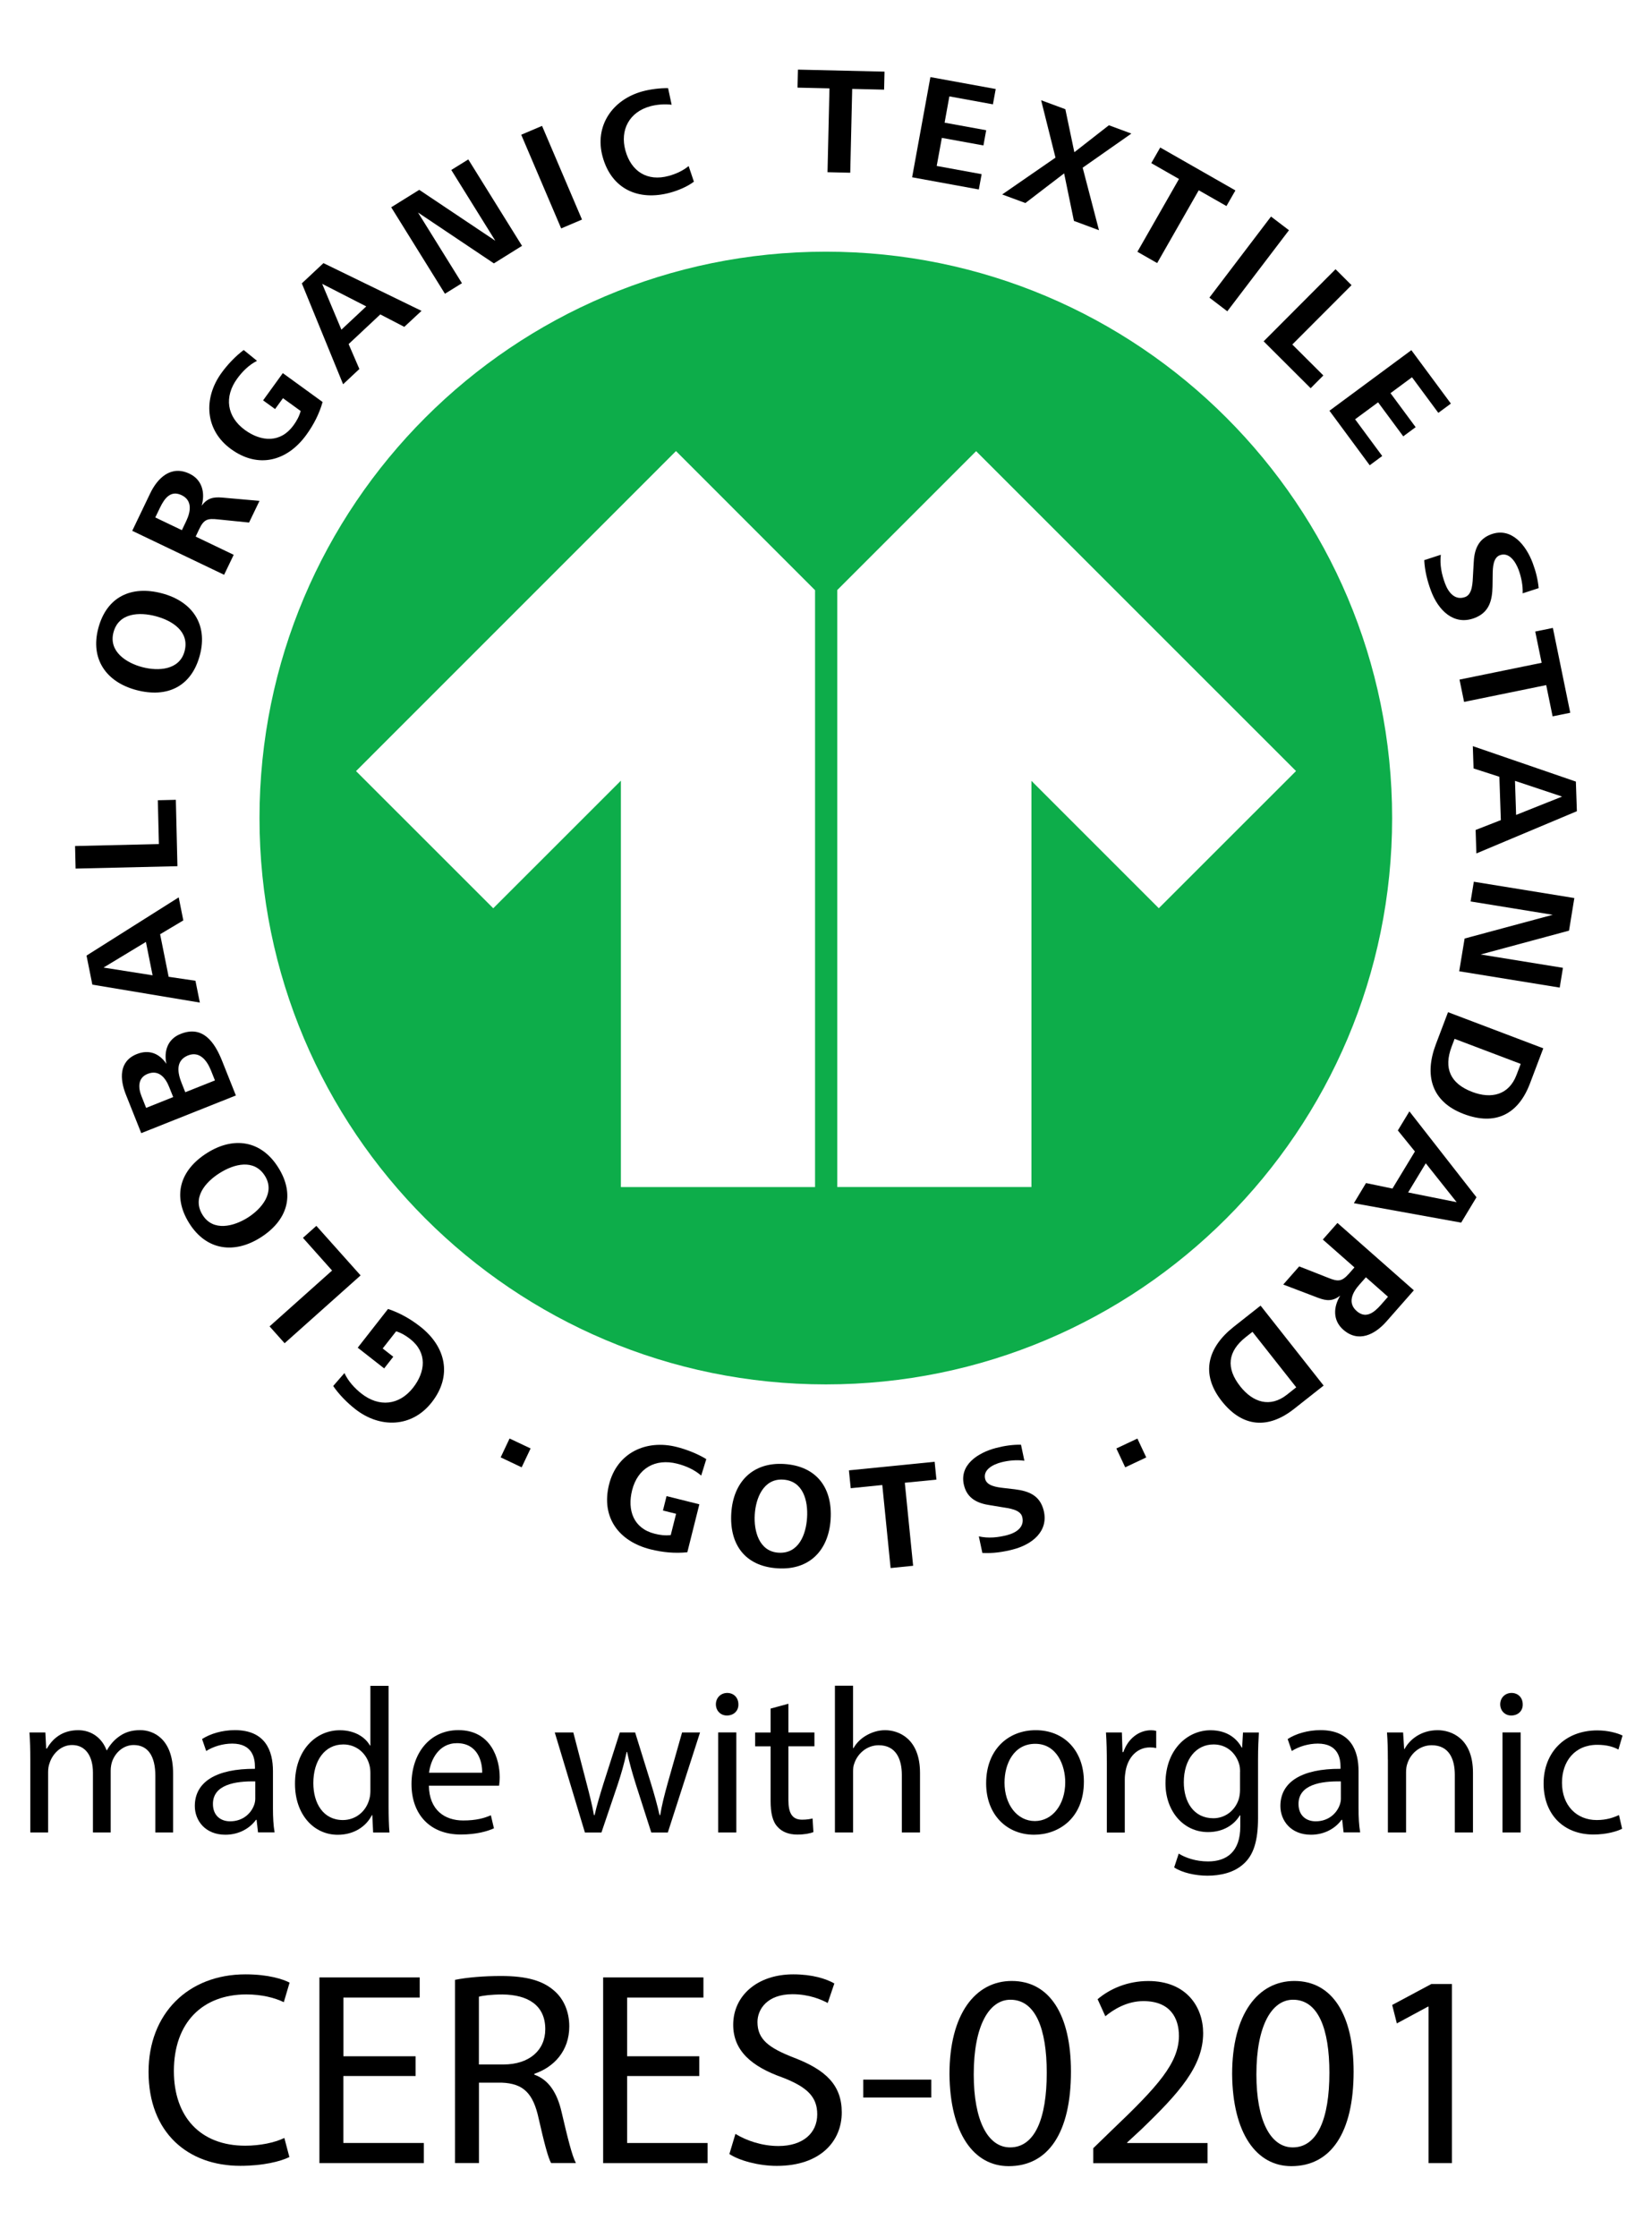 <?xml version="1.0" encoding="utf-8"?>
<!-- Generator: Adobe Illustrator 26.4.1, SVG Export Plug-In . SVG Version: 6.00 Build 0)  -->
<svg version="1.1" id="Ebene_1" xmlns="http://www.w3.org/2000/svg" xmlns:xlink="http://www.w3.org/1999/xlink" x="0px" y="0px"
	 viewBox="0 0 311.81 422.25" style="enable-background:new 0 0 311.81 422.25;" xml:space="preserve">
<style type="text/css">
	.Gr¸n_x0020_bogenfˆrmig{fill:url(#SVGID_1_);stroke:#FFFFFF;stroke-width:0.25;stroke-miterlimit:1;}
	.st0{fill:#FFFFFF;}
	.st1{fill:#0DAD4A;}
</style>
<linearGradient id="SVGID_1_" gradientUnits="userSpaceOnUse" x1="-320.15" y1="1673.049" x2="-319.443" y2="1672.342">
	<stop  offset="0" style="stop-color:#20AC4B"/>
	<stop  offset="0.983" style="stop-color:#19361A"/>
</linearGradient>
<g>
	<rect class="st0" width="311.81" height="422.25"/>
	<g>
		<g>
			<path class="st1" d="M155.87,47.5c-59.04,0-106.89,47.86-106.89,106.89c0,59.04,47.86,106.89,106.89,106.89
				c59.03,0,106.89-47.85,106.89-106.89C262.77,95.36,214.9,47.5,155.87,47.5z"/>
			<path d="M79.32,250.37c4.86,3.8,6.08,9.3,2.17,14.29c-3.77,4.81-9.79,4.93-14.44,1.28c-1.52-1.19-3.09-2.78-4.16-4.36l2.12-2.44
				c0.72,1.55,1.91,2.85,3.22,3.88c3.34,2.61,7.13,2.21,9.74-1.12c2.36-3.02,2.7-6.63-0.54-9.18c-0.82-0.64-1.66-1.15-2.66-1.46
				l-2.54,3.24l2,1.56l-1.72,2.2l-4.99-3.91l5.72-7.31C75.48,247.79,77.48,248.93,79.32,250.37z"/>
			<path d="M68.06,240.71l-14.34,12.8l-2.84-3.18l11.8-10.54l-5.5-6.17l2.53-2.26L68.06,240.71z"/>
			<path d="M52.5,220.31c3.3,5.21,1.72,10.06-3.34,13.26c-4.95,3.13-10.2,2.43-13.42-2.67c-3.28-5.19-1.74-10.09,3.33-13.29
				C44.06,214.45,49.27,215.19,52.5,220.31z M38.25,229.32c2,3.17,5.89,2.14,8.52,0.48c2.63-1.67,5.21-4.76,3.22-7.9
				c-2.05-3.24-5.83-2.22-8.54-0.5C38.75,223.1,36.2,226.07,38.25,229.32z"/>
			<path d="M41.92,200.22l2.6,6.53l-17.86,7.11l-2.9-7.28c-1.16-2.92-1.35-6.29,2.08-7.65c2.28-0.9,4.23-0.13,5.57,1.85
				c-0.52-2.4,0.24-4.69,2.66-5.64C38.29,193.44,40.52,196.71,41.92,200.22z M26.7,206.87l0.88,2.22l5.11-2.04l-0.76-1.9
				c-0.7-1.77-1.97-3.31-4.06-2.48C26,203.42,26.06,205.26,26.7,206.87z M34.29,204.43l0.68,1.71l5.6-2.23l-0.75-1.88
				c-0.73-1.82-2.1-3.72-4.33-2.84C33.09,200.17,33.51,202.48,34.29,204.43z"/>
			<path d="M34.6,173.71l-4.38,2.61l1.61,8.03l5.06,0.75l0.83,4.12l-20.29-3.39l-1.1-5.48l17.4-10.99L34.6,173.71z M19.54,182.61
				l9.26,1.46l-1.26-6.3L19.54,182.61z"/>
			<path d="M33.49,163.48l-19.22,0.45l-0.1-4.26l15.82-0.37l-0.2-8.27l3.4-0.08L33.49,163.48z"/>
			<path d="M37.72,123.66c-1.58,5.96-6.21,8.11-12,6.57c-5.65-1.5-8.71-5.83-7.17-11.65c1.57-5.94,6.21-8.13,12.01-6.6
				C36.27,113.49,39.28,117.81,37.72,123.66z M21.42,119.34c-0.96,3.62,2.43,5.78,5.44,6.57c3.01,0.79,7.03,0.58,7.98-3.01
				c0.98-3.71-2.34-5.78-5.43-6.6C26.32,115.48,22.41,115.63,21.42,119.34z"/>
			<path d="M47.01,98.62l-5.82-0.59c-1.98-0.21-2.69-0.07-3.59,1.83l-0.67,1.41l7.18,3.44l-1.81,3.77l-17.34-8.3l3.39-7.07
				c1.42-2.96,3.97-5.36,7.43-3.7c2.39,1.14,2.97,3.6,2.29,6.02c1.06-1.41,2.17-1.67,3.89-1.52l7.02,0.62L47.01,98.62z M30.2,95.81
				l-0.89,1.85l5.02,2.4l0.83-1.74c0.84-1.77,1.18-3.87-0.87-4.86C32.27,92.49,31.1,93.94,30.2,95.81z"/>
			<path d="M57.82,82.07c-3.62,4.99-9.07,6.42-14.2,2.7c-4.95-3.58-5.28-9.6-1.82-14.38c1.13-1.57,2.67-3.19,4.2-4.33l2.51,2.04
				c-1.53,0.78-2.77,2.01-3.75,3.37c-2.49,3.43-1.95,7.2,1.48,9.69c3.11,2.25,6.73,2.46,9.15-0.88c0.61-0.84,1.09-1.71,1.36-2.71
				l-3.34-2.42l-1.49,2.05l-2.26-1.64l3.72-5.14l7.51,5.45C60.25,78.13,59.19,80.18,57.82,82.07z"/>
			<path d="M76.31,61.69l-4.53-2.35l-5.98,5.6l2.03,4.7l-3.07,2.88l-7.79-19.04l4.08-3.82l18.51,9.01L76.31,61.69z M60.81,53.57
				l3.63,8.65l4.69-4.39L60.81,53.57z"/>
			<path d="M93.22,49.71L78.9,40.11l8.29,13.34l-3.21,1.99L73.84,39.12l5.29-3.29l14.36,9.61l-8.31-13.36l3.21-1.99L98.53,46.4
				L93.22,49.71z"/>
			<path d="M105.92,43.11l-7.54-17.68l3.93-1.67l7.54,17.68L105.92,43.11z"/>
			<path d="M126.5,36.36c-5.98,1.63-11.08-0.65-12.76-6.79c-1.59-5.81,1.87-10.79,7.54-12.33c1.47-0.4,3.32-0.63,4.82-0.6l0.67,3.13
				c-1.27-0.17-2.79-0.05-4.04,0.29c-3.95,1.08-5.74,4.47-4.69,8.33c1.08,3.97,4.15,5.92,8.18,4.81c1.36-0.37,2.66-0.96,3.76-1.86
				l0.99,2.95C129.74,35.23,128.02,35.94,126.5,36.36z"/>
			<path d="M160.85,16.78l-0.37,15.82l-4.29-0.1l0.37-15.82l-6.03-0.14l0.08-3.4l16.34,0.38l-0.08,3.4L160.85,16.78z"/>
			<path d="M172.16,33.46l3.45-18.91l12.33,2.25l-0.53,2.89l-8.22-1.5l-0.9,4.96l7.85,1.43l-0.52,2.87l-7.85-1.43l-0.97,5.3
				l8.48,1.55l-0.53,2.89L172.16,33.46z"/>
			<path d="M202.7,41.69l-1.85-8.97l-7.31,5.6l-4.38-1.62l10.06-6.95l-2.71-10.83l4.57,1.69l1.7,8.12l6.52-5.09l4.24,1.57
				l-9.19,6.44l3.08,11.8L202.7,41.69z"/>
			<path d="M226.26,35.91l-7.85,13.74l-3.73-2.13l7.85-13.74l-5.23-2.99l1.69-2.95l14.19,8.1l-1.69,2.95L226.26,35.91z"/>
			<path d="M228.27,56.17l11.63-15.3l3.39,2.58l-11.64,15.3L228.27,56.17z"/>
			<path d="M238.51,64.42l13.57-13.61l3.02,3.01l-11.18,11.2l5.86,5.84l-2.4,2.41L238.51,64.42z"/>
			<path d="M250.93,77.52l15.46-11.43l7.46,10.08l-2.37,1.75l-4.97-6.72l-4.06,3l4.75,6.42l-2.34,1.73l-4.75-6.42l-4.34,3.2
				l5.12,6.93l-2.36,1.75L250.93,77.52z"/>
			<path d="M270.11,111.54c-0.7-1.86-1.19-3.83-1.29-5.82l3.13-1.02c-0.22,1.87,0.15,3.7,0.81,5.45c0.62,1.67,1.88,3.24,3.8,2.52
				c1.38-0.52,1.39-2.71,1.47-4.21l0.12-2.14c0.09-2.46,0.79-4.54,3.25-5.46c3.91-1.46,6.66,2.1,7.89,5.39
				c0.58,1.54,0.98,3.11,1.13,4.75l-3.02,0.98c0.06-1.47-0.26-3.07-0.77-4.45c-0.56-1.49-1.77-3.4-3.55-2.74
				c-1.24,0.47-1.33,2.29-1.34,3.64l-0.03,2.23c-0.06,2.73-0.64,4.95-3.45,6C274.32,118.12,271.43,115.08,270.11,111.54z"/>
			<path d="M291.84,129.3l-15.5,3.17l-0.86-4.21l15.5-3.17l-1.21-5.9l3.33-0.68l3.28,16.01l-3.33,0.68L291.84,129.3z"/>
			<path d="M278.52,156.64l4.76-1.86L283,146.6l-4.87-1.57l-0.14-4.21l19.45,6.69l0.19,5.59l-18.97,7.97L278.52,156.64z
				 M294.84,150.34l-8.89-2.97l0.21,6.43L294.84,150.34z"/>
			<path d="M276.44,177.13l16.63-4.48l-15.5-2.52l0.61-3.72l18.97,3.08l-1,6.15l-16.68,4.5l15.53,2.52l-0.61,3.73l-18.97-3.08
				L276.44,177.13z"/>
			<path d="M271.02,197.07l2.29-6.04l17.98,6.82l-2.52,6.65c-2.21,5.83-6.54,8-12.48,5.75
				C270.17,207.94,268.79,202.95,271.02,197.07z M286.24,202.87l0.79-2.08l-12.48-4.73l-0.56,1.48c-1.55,4.1-0.23,6.97,3.89,8.54
				C281.48,207.45,284.8,206.67,286.24,202.87z"/>
			<path d="M257.83,223.28l4.99,1.04l4.24-7l-3.22-3.97l2.18-3.6l12.66,16.21l-2.89,4.79l-20.25-3.67L257.83,223.28z M274.94,226.89
				l-5.83-7.34l-3.33,5.5L274.94,226.89z"/>
			<path d="M245.22,239.01l5.44,2.14c1.85,0.74,2.56,0.8,3.96-0.78l1.03-1.17l-5.97-5.26l2.76-3.13l14.42,12.71l-5.18,5.89
				c-2.17,2.46-5.28,4.07-8.15,1.54c-1.99-1.75-1.88-4.27-0.57-6.42c-1.41,1.07-2.55,1.02-4.16,0.41l-6.59-2.51L245.22,239.01z
				 M260.63,246.28l1.35-1.54l-4.17-3.68l-1.28,1.45c-1.3,1.47-2.19,3.4-0.48,4.91C257.73,248.92,259.25,247.84,260.63,246.28z"/>
			<path d="M232.86,250.41l5.07-4l11.9,15.09l-5.59,4.41c-4.89,3.85-9.73,3.49-13.65-1.49C226.54,259.28,227.93,254.3,232.86,250.41
				z M242.92,263.21l1.74-1.38l-8.26-10.47l-1.25,0.98c-3.44,2.71-3.79,5.85-1.06,9.31C236.49,264.69,239.73,265.73,242.92,263.21z"
				/>
			<path d="M122.79,292.41c-6.02-1.51-9.38-6.06-7.83-12.25c1.49-5.96,6.98-8.53,12.74-7.08c1.88,0.47,3.98,1.3,5.61,2.3l-0.96,3.11
				c-1.3-1.13-2.92-1.84-4.55-2.25c-4.13-1.04-7.45,0.88-8.49,5.01c-0.94,3.74,0.23,7.2,4.25,8.21c1.01,0.26,2,0.38,3.04,0.26
				l1.01-4.02l-2.48-0.62l0.68-2.72l6.19,1.55l-2.27,9.05C127.37,293.2,125.07,292.98,122.79,292.41z"/>
			<path d="M146.76,295.99c-6.12-0.38-9.11-4.49-8.73-10.44c0.37-5.81,4-9.63,9.99-9.25c6.09,0.39,9.14,4.49,8.76,10.45
				C156.4,292.61,152.77,296.38,146.76,295.99z M147.82,279.25c-3.72-0.24-5.17,3.49-5.36,6.58c-0.2,3.09,0.79,6.98,4.48,7.21
				c3.8,0.24,5.19-3.41,5.39-6.58C152.54,283.29,151.63,279.49,147.82,279.25z"/>
			<path d="M170.78,279.84l1.57,15.67l-4.25,0.43l-1.57-15.67l-5.96,0.6l-0.34-3.37l16.18-1.62l0.34,3.37L170.78,279.84z"/>
			<path d="M191.2,292.43c-1.88,0.49-3.84,0.77-5.78,0.66l-0.67-3.13c1.79,0.4,3.6,0.22,5.37-0.24c1.68-0.44,3.32-1.5,2.82-3.44
				c-0.36-1.39-2.49-1.62-3.94-1.85l-2.06-0.34c-2.38-0.34-4.33-1.22-4.97-3.7c-1.03-3.95,2.7-6.25,6.02-7.11
				c1.55-0.41,3.12-0.64,4.72-0.62l0.64,3.03c-1.42-0.21-3.01-0.06-4.39,0.3c-1.49,0.39-3.48,1.37-3.01,3.16
				c0.33,1.25,2.08,1.52,3.4,1.67l2.16,0.25c2.64,0.33,4.73,1.12,5.47,3.95C198,289.01,194.77,291.51,191.2,292.43z"/>
			<path d="M94.5,275.05l1.68-3.56l3.97,1.88l-1.69,3.56L94.5,275.05z"/>
			<path d="M212.38,276.93l-1.67-3.56l3.97-1.87l1.67,3.56L212.38,276.93z"/>
		</g>
		<g>
			<path class="st0" d="M67.2,145.53l25.9,25.89l24.09-24.08v76.7h36.65V111.39l-26.25-26.26L67.2,145.53z M184.24,85.15
				l-26.21,26.21v112.67h36.65v-76.66l24.04,24.04l25.9-25.89L184.24,85.15z"/>
		</g>
	</g>
	<g>
		<path d="M5.72,332.08c0-1.95-0.04-3.55-0.16-5.11h3l0.16,3.04h0.12c1.05-1.79,2.81-3.47,5.93-3.47c2.57,0,4.52,1.56,5.34,3.78
			h0.08c0.58-1.05,1.33-1.87,2.11-2.46c1.13-0.86,2.38-1.33,4.17-1.33c2.5,0,6.2,1.64,6.2,8.19v11.12h-3.35v-10.69
			c0-3.63-1.33-5.81-4.1-5.81c-1.95,0-3.47,1.44-4.06,3.12c-0.16,0.47-0.27,1.09-0.27,1.72v11.66h-3.35v-11.31
			c0-3-1.33-5.19-3.94-5.19c-2.15,0-3.71,1.72-4.25,3.43c-0.19,0.51-0.27,1.09-0.27,1.68v11.39H5.72V332.08z"/>
		<path d="M48.7,345.84l-0.27-2.38h-0.12c-1.05,1.48-3.08,2.81-5.77,2.81c-3.82,0-5.77-2.69-5.77-5.42c0-4.56,4.06-7.06,11.35-7.02
			v-0.39c0-1.56-0.43-4.37-4.29-4.37c-1.75,0-3.59,0.55-4.91,1.4l-0.78-2.26c1.56-1.01,3.82-1.68,6.2-1.68
			c5.77,0,7.18,3.94,7.18,7.72v7.06c0,1.64,0.08,3.24,0.31,4.52H48.7z M48.19,336.21c-3.74-0.08-8,0.59-8,4.25
			c0,2.22,1.48,3.28,3.24,3.28c2.46,0,4.02-1.56,4.56-3.16c0.12-0.35,0.19-0.74,0.19-1.09V336.21z"/>
		<path d="M73.35,318.15v22.82c0,1.68,0.04,3.59,0.16,4.88h-3.08l-0.16-3.28h-0.08c-1.05,2.11-3.35,3.71-6.44,3.71
			c-4.56,0-8.07-3.86-8.07-9.59c-0.04-6.28,3.86-10.14,8.46-10.14c2.89,0,4.84,1.37,5.69,2.89h0.08v-11.27H73.35z M69.91,334.65
			c0-0.43-0.04-1.01-0.16-1.44c-0.51-2.18-2.38-3.98-4.95-3.98c-3.55,0-5.66,3.12-5.66,7.29c0,3.82,1.87,6.98,5.58,6.98
			c2.3,0,4.41-1.52,5.03-4.1c0.12-0.47,0.16-0.94,0.16-1.48V334.65z"/>
		<path d="M80.95,337.03c0.08,4.64,3.04,6.55,6.47,6.55c2.46,0,3.94-0.43,5.23-0.98l0.58,2.46c-1.21,0.55-3.28,1.17-6.28,1.17
			c-5.81,0-9.28-3.82-9.28-9.52c0-5.69,3.35-10.18,8.85-10.18c6.16,0,7.8,5.42,7.8,8.89c0,0.7-0.08,1.25-0.12,1.6H80.95z
			 M91.01,334.57c0.04-2.18-0.9-5.58-4.76-5.58c-3.47,0-4.99,3.2-5.27,5.58H91.01z"/>
		<path d="M108.21,326.97l2.5,9.59c0.55,2.11,1.05,4.06,1.4,6.01h0.12c0.43-1.91,1.05-3.94,1.68-5.97l3.08-9.63h2.89l2.93,9.44
			c0.7,2.26,1.25,4.25,1.68,6.16h0.12c0.31-1.91,0.82-3.9,1.44-6.12l2.69-9.48h3.39l-6.08,18.88h-3.12l-2.89-9.01
			c-0.66-2.11-1.21-3.98-1.68-6.2h-0.08c-0.47,2.26-1.05,4.21-1.72,6.24l-3.04,8.97h-3.12l-5.69-18.88H108.21z"/>
		<path d="M139.37,321.66c0.04,1.17-0.82,2.11-2.18,2.11c-1.21,0-2.07-0.94-2.07-2.11c0-1.21,0.9-2.15,2.15-2.15
			C138.55,319.52,139.37,320.45,139.37,321.66z M135.55,345.84v-18.88h3.43v18.88H135.55z"/>
		<path d="M148.81,321.55v5.42h4.91v2.61h-4.91v10.18c0,2.34,0.66,3.67,2.57,3.67c0.9,0,1.56-0.12,1.99-0.23l0.16,2.57
			c-0.66,0.27-1.72,0.47-3.04,0.47c-1.6,0-2.89-0.51-3.71-1.44c-0.98-1.01-1.33-2.69-1.33-4.91v-10.3h-2.92v-2.61h2.92v-4.52
			L148.81,321.55z"/>
		<path d="M157.58,318.15h3.43v11.78h0.08c0.55-0.97,1.4-1.83,2.46-2.42c1.01-0.58,2.22-0.97,3.51-0.97c2.54,0,6.59,1.56,6.59,8.07
			v11.23h-3.43V335c0-3.04-1.13-5.62-4.37-5.62c-2.22,0-3.98,1.56-4.6,3.43c-0.2,0.47-0.23,0.97-0.23,1.64v11.39h-3.43V318.15z"/>
		<path d="M204.58,336.25c0,6.98-4.84,10.02-9.4,10.02c-5.11,0-9.05-3.74-9.05-9.71c0-6.32,4.13-10.02,9.36-10.02
			C200.91,326.54,204.58,330.48,204.58,336.25z M189.6,336.44c0,4.13,2.38,7.25,5.73,7.25c3.28,0,5.73-3.08,5.73-7.33
			c0-3.2-1.6-7.25-5.66-7.25C191.36,329.11,189.6,332.86,189.6,336.44z"/>
		<path d="M208.91,332.86c0-2.22-0.04-4.13-0.16-5.89h3l0.12,3.71h0.16c0.86-2.54,2.93-4.13,5.23-4.13c0.39,0,0.66,0.04,0.97,0.12
			v3.24c-0.35-0.08-0.7-0.12-1.17-0.12c-2.42,0-4.13,1.83-4.6,4.41c-0.08,0.47-0.16,1.01-0.16,1.6v10.06h-3.39V332.86z"/>
		<path d="M237.61,326.97c-0.08,1.37-0.16,2.89-0.16,5.19v10.96c0,4.33-0.86,6.98-2.69,8.62c-1.83,1.72-4.49,2.26-6.86,2.26
			c-2.26,0-4.76-0.55-6.28-1.56l0.86-2.61c1.25,0.78,3.2,1.48,5.54,1.48c3.51,0,6.08-1.83,6.08-6.59v-2.11h-0.08
			c-1.05,1.75-3.08,3.16-6.01,3.16c-4.68,0-8.03-3.98-8.03-9.2c0-6.4,4.17-10.02,8.5-10.02c3.28,0,5.07,1.72,5.89,3.28h0.08
			l0.16-2.85H237.61z M234.06,334.42c0-0.58-0.04-1.09-0.2-1.56c-0.62-1.99-2.3-3.63-4.8-3.63c-3.28,0-5.62,2.77-5.62,7.14
			c0,3.71,1.87,6.79,5.58,6.79c2.11,0,4.02-1.33,4.76-3.51c0.19-0.58,0.27-1.25,0.27-1.83V334.42z"/>
		<path d="M253.6,345.84l-0.27-2.38h-0.12c-1.05,1.48-3.08,2.81-5.77,2.81c-3.82,0-5.77-2.69-5.77-5.42c0-4.56,4.06-7.06,11.35-7.02
			v-0.39c0-1.56-0.43-4.37-4.29-4.37c-1.75,0-3.59,0.55-4.91,1.4l-0.78-2.26c1.56-1.01,3.82-1.68,6.2-1.68
			c5.77,0,7.18,3.94,7.18,7.72v7.06c0,1.64,0.08,3.24,0.31,4.52H253.6z M253.09,336.21c-3.74-0.08-8,0.59-8,4.25
			c0,2.22,1.48,3.28,3.24,3.28c2.46,0,4.02-1.56,4.56-3.16c0.12-0.35,0.2-0.74,0.2-1.09V336.21z"/>
		<path d="M261.95,332.08c0-1.95-0.04-3.55-0.16-5.11h3.04l0.2,3.12h0.08c0.94-1.79,3.12-3.55,6.24-3.55c2.61,0,6.67,1.56,6.67,8.03
			v11.27h-3.43v-10.88c0-3.04-1.13-5.58-4.37-5.58c-2.26,0-4.02,1.6-4.6,3.51c-0.16,0.43-0.23,1.01-0.23,1.6v11.35h-3.43V332.08z"/>
		<path d="M287.41,321.66c0.04,1.17-0.82,2.11-2.18,2.11c-1.21,0-2.07-0.94-2.07-2.11c0-1.21,0.9-2.15,2.15-2.15
			C286.59,319.52,287.41,320.45,287.41,321.66z M283.59,345.84v-18.88h3.43v18.88H283.59z"/>
		<path d="M306.17,345.14c-0.9,0.47-2.89,1.09-5.42,1.09c-5.69,0-9.4-3.86-9.4-9.63c0-5.81,3.98-10.02,10.14-10.02
			c2.03,0,3.82,0.51,4.76,0.97l-0.78,2.65c-0.82-0.47-2.11-0.9-3.98-0.9c-4.33,0-6.67,3.2-6.67,7.14c0,4.37,2.81,7.06,6.55,7.06
			c1.95,0,3.24-0.51,4.21-0.94L306.17,345.14z"/>
		<path d="M54.62,407.1c-1.66,0.83-4.99,1.66-9.26,1.66c-9.88,0-17.32-6.24-17.32-17.73c0-10.97,7.44-18.41,18.3-18.41
			c4.37,0,7.12,0.94,8.32,1.56l-1.09,3.69c-1.72-0.83-4.16-1.46-7.07-1.46c-8.22,0-13.68,5.25-13.68,14.46
			c0,8.58,4.94,14.09,13.47,14.09c2.76,0,5.56-0.57,7.38-1.46L54.62,407.1z"/>
		<path d="M78.44,391.81H64.81v12.64H80v3.8H60.29v-35.05h18.93v3.8h-14.4v11.08h13.62V391.81z"/>
		<path d="M85.87,373.66c2.29-0.47,5.56-0.73,8.68-0.73c4.84,0,7.96,0.88,10.14,2.86c1.77,1.56,2.76,3.95,2.76,6.66
			c0,4.63-2.91,7.7-6.6,8.94v0.16c2.7,0.94,4.32,3.43,5.15,7.07c1.14,4.89,1.98,8.27,2.7,9.62h-4.68c-0.57-0.99-1.35-4-2.34-8.37
			c-1.04-4.84-2.91-6.66-7.02-6.81h-4.26v15.18h-4.52V373.66z M90.39,389.63h4.63c4.84,0,7.9-2.65,7.9-6.66
			c0-4.52-3.28-6.5-8.06-6.55c-2.18,0-3.74,0.21-4.47,0.42V389.63z"/>
		<path d="M131.99,391.81h-13.62v12.64h15.18v3.8h-19.71v-35.05h18.93v3.8h-14.4v11.08h13.62V391.81z"/>
		<path d="M138.81,402.73c2.03,1.25,4.99,2.29,8.11,2.29c4.63,0,7.33-2.44,7.33-5.98c0-3.28-1.87-5.15-6.6-6.97
			c-5.72-2.03-9.26-4.99-9.26-9.93c0-5.46,4.52-9.52,11.34-9.52c3.59,0,6.19,0.83,7.75,1.72l-1.25,3.69
			c-1.14-0.62-3.48-1.66-6.66-1.66c-4.78,0-6.6,2.86-6.6,5.25c0,3.28,2.13,4.89,6.97,6.76c5.93,2.29,8.94,5.15,8.94,10.3
			c0,5.41-4,10.09-12.27,10.09c-3.38,0-7.07-0.99-8.94-2.24L138.81,402.73z"/>
		<path d="M175.78,392.49v3.38h-12.84v-3.38H175.78z"/>
		<path d="M202.14,390.98c0,11.49-4.26,17.84-11.75,17.84c-6.6,0-11.08-6.19-11.18-17.37c0-11.34,4.89-17.58,11.75-17.58
			C198.09,373.87,202.14,380.21,202.14,390.98z M183.79,391.5c0,8.79,2.7,13.78,6.86,13.78c4.68,0,6.92-5.46,6.92-14.09
			c0-8.32-2.13-13.78-6.86-13.78C186.7,377.41,183.79,382.29,183.79,391.5z"/>
		<path d="M206.35,408.24v-2.81l3.59-3.48c8.63-8.22,12.53-12.58,12.58-17.68c0-3.43-1.66-6.6-6.71-6.6c-3.07,0-5.62,1.56-7.18,2.86
			l-1.46-3.22c2.34-1.98,5.67-3.43,9.57-3.43c7.28,0,10.35,4.99,10.35,9.83c0,6.24-4.52,11.28-11.65,18.15l-2.7,2.5v0.1h15.18v3.8
			H206.35z"/>
		<path d="M255.49,390.98c0,11.49-4.26,17.84-11.75,17.84c-6.6,0-11.08-6.19-11.18-17.37c0-11.34,4.89-17.58,11.75-17.58
			C251.44,373.87,255.49,380.21,255.49,390.98z M237.14,391.5c0,8.79,2.7,13.78,6.86,13.78c4.68,0,6.92-5.46,6.92-14.09
			c0-8.32-2.13-13.78-6.86-13.78C240.05,377.41,237.14,382.29,237.14,391.5z"/>
		<path d="M269.63,378.71h-0.1l-5.88,3.17l-0.88-3.48l7.38-3.95h3.9v33.8h-4.42V378.71z"/>
	</g>
</g>
</svg>
